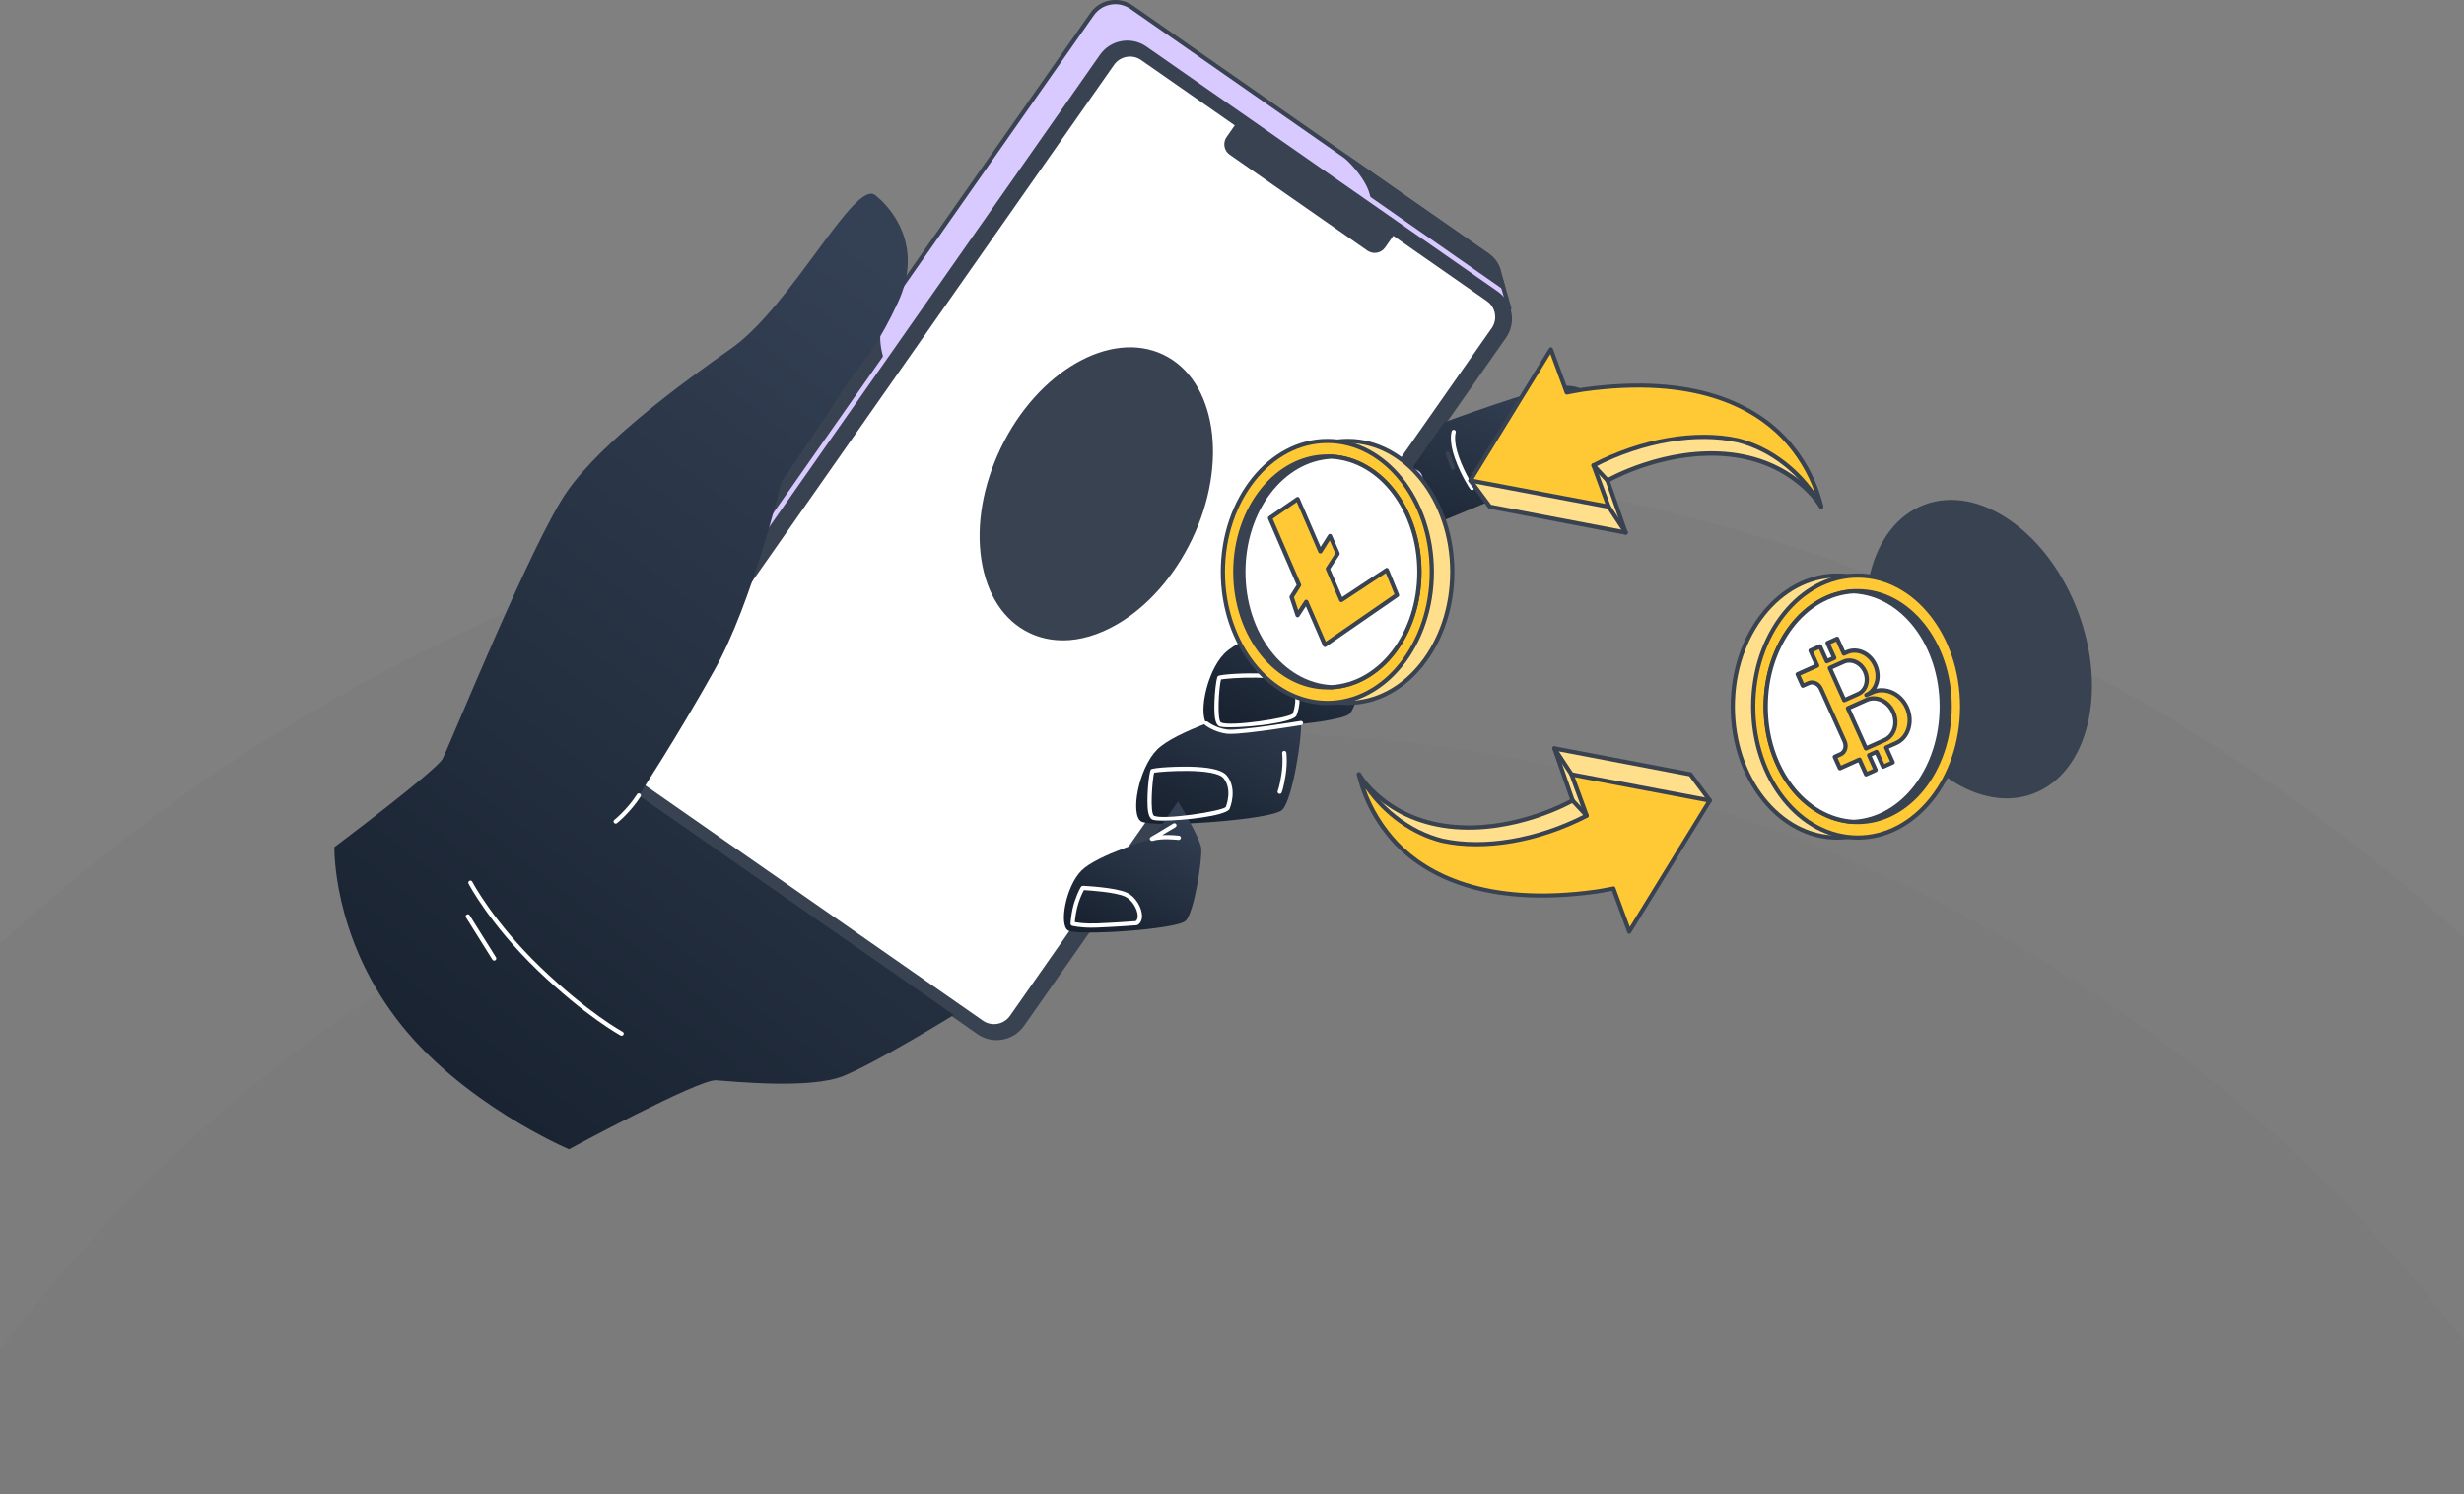 <svg width="343" height="208" viewBox="0 0 343 208" fill="none" xmlns="http://www.w3.org/2000/svg">
<rect x="0" y="0" width="343" height="208" fill="#808080" stroke="none"/>
<circle cx="215" cy="215" r="215" transform="matrix(1 0 0 -1 -43 532)" fill="black" fill-opacity="0.02"/>
<circle cx="253" cy="253" r="253" transform="matrix(1 0 0 -1 -81 570)" fill="black" fill-opacity="0.02"/>
<g clip-path="url(#clip0_13624_33035)">
<path d="M282.907 110.239C290.388 107.441 293.115 96.289 288.997 85.33C284.879 74.372 275.476 67.756 267.995 70.554C260.514 73.352 257.787 84.504 261.905 95.463C266.023 106.421 275.426 113.037 282.907 110.239Z" fill="#384250"/>
<path d="M279.343 111.152C272.545 111.152 265.159 104.915 261.639 95.547C257.467 84.456 260.276 73.107 267.897 70.258C271.605 68.869 275.882 69.672 279.931 72.521C283.944 75.347 287.264 79.849 289.279 85.206C293.451 96.297 290.642 107.646 283.021 110.495C281.835 110.941 280.601 111.152 279.349 111.152H279.343ZM262.186 95.342C266.24 106.134 275.495 112.688 282.81 109.95C290.125 107.212 292.781 96.209 288.721 85.418C286.747 80.171 283.503 75.763 279.584 73.008C275.7 70.276 271.616 69.496 268.097 70.815C260.781 73.553 258.126 84.556 262.18 95.348L262.186 95.342Z" fill="#384250"/>
<path d="M152.021 1.978L84.472 98.425C83.708 99.522 83.579 100.864 83.996 102.031L84.537 103.906L85.377 106.82L89.202 106.544L134.998 138.469C136.79 139.717 139.258 139.284 140.51 137.496L204.697 45.843L210.091 42.918L209.234 39.94L208.693 38.047C208.511 37.074 207.953 36.165 207.077 35.555L157.52 1.01C155.734 -0.238 153.266 0.202 152.015 1.984L152.021 1.978Z" fill="#D8C9FF"/>
<path d="M137.267 139.465C136.427 139.465 135.581 139.219 134.84 138.703L89.126 106.837L85.407 107.107C85.266 107.119 85.142 107.031 85.101 106.896L83.715 102.113C83.715 102.113 83.715 102.089 83.709 102.083C83.262 100.8 83.456 99.369 84.232 98.255L151.78 1.808C152.427 0.881 153.402 0.26 154.518 0.067C155.635 -0.133 156.763 0.119 157.691 0.764L207.248 35.309C208.165 35.948 208.782 36.898 208.988 37.988L210.38 42.83C210.415 42.965 210.357 43.106 210.239 43.17L204.904 46.066L140.757 137.66C139.929 138.838 138.607 139.471 137.267 139.471V139.465ZM89.209 106.245C89.267 106.245 89.326 106.263 89.379 106.298L135.175 138.223C136.832 139.377 139.118 138.973 140.275 137.32L204.463 45.667C204.487 45.632 204.522 45.597 204.563 45.579L209.751 42.766L208.418 38.123C208.235 37.161 207.701 36.341 206.913 35.79L157.357 1.245C156.557 0.688 155.588 0.471 154.624 0.641C153.661 0.811 152.826 1.345 152.262 2.142L84.713 98.59C84.032 99.563 83.867 100.805 84.273 101.925C84.279 101.948 84.285 101.966 84.29 101.99L85.601 106.503L89.185 106.245C89.185 106.245 89.197 106.245 89.209 106.245Z" fill="#384250"/>
<path d="M87.339 109.644L136.243 143.731C138.215 145.104 140.929 144.624 142.306 142.657L209.388 46.867C210.765 44.9 210.284 42.192 208.312 40.818L159.408 6.732C157.437 5.358 154.723 5.838 153.345 7.805L86.263 103.595C84.886 105.562 85.368 108.27 87.339 109.644Z" fill="#384250"/>
<path d="M138.734 144.806C137.817 144.806 136.889 144.536 136.078 143.973L87.179 109.886C85.076 108.42 84.565 105.524 86.034 103.426L153.118 7.634C153.829 6.62 154.893 5.94 156.115 5.723C157.337 5.507 158.571 5.776 159.587 6.486L208.486 40.573C209.503 41.282 210.184 42.343 210.402 43.563C210.619 44.782 210.349 46.013 209.638 47.027L142.553 142.818C141.648 144.108 140.203 144.8 138.734 144.8V144.806ZM87.514 109.405L136.413 143.493C138.246 144.77 140.785 144.325 142.071 142.49L209.156 46.699C209.779 45.814 210.014 44.735 209.826 43.668C209.638 42.601 209.044 41.675 208.151 41.054L159.252 6.966C158.365 6.345 157.284 6.11 156.215 6.298C155.145 6.486 154.217 7.078 153.594 7.969L86.51 103.76C85.229 105.589 85.675 108.121 87.514 109.405Z" fill="#384250"/>
<path d="M158.862 8.373L171.883 17.453L170.749 19.077C170.19 19.88 170.384 20.982 171.189 21.539L190.35 34.893C191.155 35.45 192.26 35.256 192.818 34.453L193.952 32.829L206.973 41.91C208.207 42.771 208.507 44.465 207.643 45.691L140.6 141.417C139.736 142.648 138.038 142.947 136.81 142.086L88.698 108.549C87.464 107.687 87.165 105.993 88.028 104.768L155.072 9.041C155.936 7.81 157.634 7.511 158.862 8.373Z" fill="white"/>
<path d="M123.564 42.607L84.472 98.425C83.708 99.522 83.579 100.864 83.996 102.03L84.537 103.906L122.6 49.559C122.6 49.559 122.001 47.625 122.33 45.82C122.659 44.02 123.564 42.607 123.564 42.607Z" fill="#384250"/>
<path d="M84.541 104.194C84.541 104.194 84.512 104.194 84.494 104.194C84.382 104.176 84.294 104.094 84.259 103.988L83.719 102.118C83.719 102.118 83.719 102.095 83.713 102.089C83.266 100.805 83.46 99.375 84.236 98.261L123.328 42.443C123.422 42.314 123.598 42.279 123.733 42.367C123.868 42.455 123.903 42.636 123.815 42.766C123.803 42.777 122.94 44.149 122.622 45.872C122.311 47.584 122.881 49.454 122.887 49.472C122.916 49.56 122.899 49.653 122.846 49.724L84.782 104.07C84.729 104.153 84.635 104.194 84.541 104.194ZM84.294 101.989L84.653 103.226L122.282 49.495C122.147 49.009 121.753 47.35 122.041 45.755C122.088 45.515 122.141 45.28 122.199 45.058L84.712 98.584C84.03 99.557 83.865 100.799 84.271 101.919C84.277 101.943 84.283 101.96 84.288 101.984L84.294 101.989Z" fill="#384250"/>
<path d="M187.5 21.903C187.5 21.903 188.822 23.098 189.844 24.64C190.867 26.176 191.02 27.231 191.02 27.231L209.241 39.934L208.7 38.041C208.518 37.068 207.96 36.159 207.084 35.549L187.506 21.903H187.5Z" fill="#384250"/>
<path d="M209.239 40.227C209.18 40.227 209.121 40.21 209.068 40.174L190.847 27.471C190.783 27.424 190.735 27.354 190.724 27.272C190.724 27.26 190.559 26.252 189.59 24.798C188.603 23.303 187.304 22.125 187.292 22.114C187.175 22.008 187.163 21.832 187.263 21.715C187.357 21.592 187.533 21.568 187.662 21.656L207.247 35.303C208.163 35.942 208.78 36.892 208.986 37.982L209.521 39.846C209.556 39.963 209.509 40.092 209.409 40.163C209.356 40.198 209.297 40.215 209.239 40.215V40.227ZM191.282 27.061L208.727 39.219L208.41 38.123C208.228 37.161 207.693 36.341 206.906 35.79L189.484 23.643C189.684 23.901 189.889 24.183 190.083 24.476C190.935 25.76 191.206 26.721 191.282 27.055V27.061Z" fill="#384250"/>
<path d="M61.602 105.653C62.507 104 74.059 75.388 78.959 68.394C83.86 61.395 95.171 53.159 101.799 48.505C110.148 42.642 118.962 24.91 121.835 27.167C123.968 28.843 128.687 34.102 125.008 42.08C122.458 47.613 120.455 49.982 118.827 52.08L116.635 55.357C115.625 57.016 112.552 61.542 108.779 67.087C108.779 67.087 104.772 83.764 99.466 93.273C94.16 102.781 88.925 110.742 88.925 110.742L132.776 141.306C132.776 141.306 122.023 147.936 117.405 149.8C112.793 151.664 102.104 150.562 99.678 150.398C97.251 150.234 79.206 160 79.206 160C79.206 160 64.094 153.616 55.162 141.804C46.231 129.992 46.548 117.934 46.548 117.934C46.548 117.934 60.697 107.306 61.602 105.653Z" fill="url(#paint0_linear_13624_33035)"/>
<path d="M201.061 58.775C201.061 58.775 213.952 54.038 217.149 53.733C223.559 53.124 225.14 60.316 217.742 65.065C214.187 67.345 187.793 77.715 187.793 77.715L201.061 58.769V58.775Z" fill="url(#paint1_linear_13624_33035)"/>
<path d="M177.233 92.792L172.873 99.023C172.873 99.023 163.683 101.732 161.074 104.358C158.471 106.984 157.302 113.444 158.865 114.364C160.428 115.285 177.068 114.183 178.508 112.735C179.947 111.281 181.281 102.476 181.105 100.665C180.928 98.853 177.233 92.804 177.233 92.804V92.792Z" fill="url(#paint2_linear_13624_33035)"/>
<path d="M163.985 111.586L160.353 116.774C160.353 116.774 152.697 119.025 150.529 121.217C148.361 123.409 147.385 128.785 148.69 129.547C149.988 130.315 163.849 129.395 165.054 128.187C166.259 126.979 167.363 119.64 167.222 118.134C167.081 116.627 163.996 111.586 163.996 111.586H163.985Z" fill="url(#paint3_linear_13624_33035)"/>
<path d="M186.6 79.421L182.24 85.652C182.24 85.652 173.05 88.36 170.441 90.986C167.838 93.613 166.669 100.073 168.232 100.993C169.795 101.913 186.435 100.811 187.875 99.363C189.314 97.909 190.648 89.105 190.472 87.293C190.302 85.482 186.6 79.432 186.6 79.432V79.421Z" fill="url(#paint4_linear_13624_33035)"/>
<path d="M85.707 114.663C85.619 114.663 85.537 114.628 85.478 114.552C85.378 114.423 85.396 114.241 85.525 114.141C85.543 114.13 87.329 112.688 88.68 110.583C88.769 110.448 88.951 110.407 89.086 110.495C89.221 110.583 89.262 110.765 89.174 110.9C87.764 113.086 85.966 114.54 85.889 114.599C85.837 114.64 85.772 114.663 85.707 114.663Z" fill="white"/>
<path d="M86.533 144.196C86.486 144.196 86.439 144.184 86.392 144.161C86.345 144.137 81.474 141.482 74.828 135.086C68.183 128.685 65.25 123.075 65.221 123.017C65.145 122.87 65.203 122.694 65.35 122.624C65.497 122.548 65.674 122.606 65.744 122.753C65.773 122.806 68.664 128.339 75.239 134.664C81.826 141.007 86.627 143.622 86.674 143.645C86.815 143.721 86.868 143.897 86.791 144.044C86.738 144.143 86.638 144.196 86.533 144.196Z" fill="white"/>
<path d="M68.788 133.732C68.688 133.732 68.594 133.685 68.541 133.591L64.874 127.735C64.786 127.601 64.827 127.419 64.968 127.331C65.104 127.243 65.286 127.284 65.374 127.425L69.04 133.281C69.129 133.416 69.087 133.597 68.946 133.685C68.899 133.715 68.847 133.732 68.794 133.732H68.788Z" fill="white"/>
<path d="M171.264 102.171C171.064 102.171 170.899 102.165 170.764 102.148C168.99 101.919 167.797 100.981 167.75 100.94C167.627 100.841 167.603 100.653 167.703 100.53C167.803 100.407 167.991 100.383 168.114 100.483C168.126 100.489 169.231 101.362 170.835 101.568C172.486 101.779 180.965 100.383 181.053 100.372C181.217 100.348 181.364 100.454 181.394 100.612C181.417 100.77 181.311 100.923 181.153 100.946C180.83 100.999 173.708 102.171 171.264 102.171Z" fill="white"/>
<path d="M171.229 101.257C170.482 101.257 169.936 101.21 169.73 101.116C169.442 100.987 169.26 100.653 169.149 100.073C168.855 98.49 169.237 94.439 169.531 94.134C169.789 93.871 173.538 93.659 175.8 93.783C178.15 93.906 179.561 94.31 180.113 95.008C181.623 96.913 180.518 99.527 180.471 99.633C180.46 99.656 180.454 99.674 180.436 99.692C179.749 100.618 174.055 101.257 171.223 101.257H171.229ZM169.971 94.586C169.672 95.682 169.395 100.319 169.971 100.588C171.276 101.186 179.326 99.979 179.948 99.369C180.072 99.058 180.853 96.895 179.655 95.377C178.462 93.871 171.082 94.386 169.971 94.592V94.586Z" fill="white"/>
<path d="M161.916 114.241C161.17 114.241 160.623 114.194 160.418 114.1C160.13 113.971 159.948 113.637 159.836 113.057C159.542 111.474 159.924 107.424 160.218 107.119C160.477 106.855 164.225 106.644 166.493 106.767C168.838 106.89 170.248 107.295 170.8 107.992C172.31 109.897 171.206 112.512 171.159 112.617C171.147 112.641 171.141 112.658 171.124 112.676C170.436 113.602 164.748 114.241 161.91 114.241H161.916ZM160.659 107.57C160.406 108.567 160.042 113.286 160.659 113.573C161.963 114.171 170.013 112.963 170.636 112.353C170.759 112.043 171.541 109.88 170.342 108.361C169.149 106.855 161.775 107.371 160.659 107.576V107.57Z" fill="white"/>
<path d="M182.233 85.945C182.121 85.945 182.021 85.886 181.969 85.781C181.898 85.64 181.951 85.47 182.092 85.394L185.294 83.606C185.435 83.53 185.617 83.577 185.694 83.718C185.77 83.858 185.723 84.04 185.582 84.116L184.213 84.878C185.729 84.749 186.922 85.089 186.992 85.113C187.151 85.16 187.239 85.318 187.192 85.476C187.145 85.629 186.987 85.722 186.828 85.675C186.804 85.67 184.495 85.019 182.345 85.916C182.309 85.933 182.268 85.939 182.233 85.939V85.945Z" fill="#1F2A37"/>
<path d="M178.138 110.519C178.097 110.519 178.062 110.513 178.021 110.495C177.874 110.431 177.803 110.261 177.868 110.108C177.868 110.103 178.144 109.458 178.391 107.769C178.643 106.069 178.485 104.879 178.485 104.868C178.461 104.709 178.573 104.557 178.737 104.539C178.896 104.516 179.043 104.627 179.066 104.792C179.072 104.844 179.237 106.069 178.972 107.857C178.708 109.639 178.42 110.319 178.408 110.349C178.361 110.46 178.256 110.525 178.138 110.525V110.519Z" fill="white"/>
<path d="M160.354 117.066C160.242 117.066 160.136 117.002 160.084 116.896C160.025 116.762 160.072 116.603 160.201 116.527L163.333 114.651C163.474 114.569 163.65 114.61 163.738 114.751C163.821 114.892 163.78 115.068 163.638 115.155L161.788 116.263C162.939 116.205 164.056 116.334 164.126 116.345C164.285 116.363 164.402 116.51 164.385 116.674C164.367 116.832 164.22 116.949 164.056 116.932C164.032 116.932 161.729 116.656 160.448 117.066C160.419 117.078 160.389 117.078 160.36 117.078L160.354 117.066Z" fill="white"/>
<path d="M152.026 129.154C150.205 129.154 149.276 128.896 149.235 128.884C149.106 128.849 149.018 128.726 149.024 128.585C149.024 128.515 149.118 126.891 149.6 125.467C150.081 124.036 150.475 123.468 150.493 123.444C150.551 123.362 150.64 123.315 150.745 123.321C150.927 123.327 155.234 123.532 156.856 124.271C158.102 124.84 158.925 126.352 158.972 127.425C159.001 128.052 158.778 128.533 158.343 128.779C158.308 128.802 158.261 128.814 158.219 128.814C158.19 128.814 154.958 129.06 152.72 129.136C152.479 129.142 152.25 129.148 152.032 129.148L152.026 129.154ZM149.623 128.374C150.052 128.456 151.08 128.615 152.69 128.556C154.729 128.486 157.602 128.275 158.09 128.24C158.343 128.058 158.384 127.718 158.372 127.454C158.331 126.569 157.591 125.262 156.598 124.81C155.258 124.195 151.703 123.966 150.88 123.919C150.751 124.154 150.469 124.699 150.146 125.654C149.799 126.686 149.664 127.87 149.623 128.368V128.374Z" fill="white"/>
<path d="M204.914 68.23C204.82 68.23 204.732 68.189 204.673 68.107C204.62 68.037 203.433 66.319 202.546 63.851C201.635 61.319 202.07 60.082 202.088 60.029C202.147 59.877 202.311 59.801 202.464 59.853C202.617 59.912 202.693 60.076 202.64 60.228C202.634 60.252 202.27 61.36 203.098 63.652C203.962 66.044 205.143 67.755 205.155 67.773C205.249 67.908 205.214 68.09 205.084 68.183C205.032 68.218 204.973 68.236 204.914 68.236V68.23Z" fill="white"/>
<path d="M202.242 65.411C202.125 65.411 202.007 65.334 201.966 65.217L201.255 63.259C201.202 63.107 201.278 62.937 201.431 62.884C201.584 62.831 201.754 62.908 201.807 63.06L202.518 65.018C202.571 65.17 202.495 65.34 202.342 65.393C202.307 65.405 202.277 65.411 202.242 65.411Z" fill="#384250"/>
<path d="M189.244 66.806C189.244 66.806 196.883 63.687 197.917 66.091C198.951 68.5 197.112 72.627 194.239 75.61C191.365 78.594 180.137 83.483 180.137 83.483L189.244 66.806Z" fill="#D8C9FF"/>
<path d="M187.623 97.857C195.651 97.857 202.16 89.692 202.16 79.62C202.16 69.548 195.651 61.383 187.623 61.383C179.594 61.383 173.086 69.548 173.086 79.62C173.086 89.692 179.594 97.857 187.623 97.857Z" fill="#FFDF8B"/>
<path d="M187.622 98.15C179.442 98.15 172.785 89.838 172.785 79.62C172.785 69.403 179.442 61.09 187.622 61.09C195.801 61.09 202.458 69.403 202.458 79.62C202.458 89.838 195.801 98.15 187.622 98.15ZM187.622 61.676C179.766 61.676 173.373 69.725 173.373 79.62C173.373 89.515 179.766 97.564 187.622 97.564C195.478 97.564 201.871 89.515 201.871 79.62C201.871 69.725 195.478 61.676 187.622 61.676Z" fill="#384250"/>
<path d="M184.771 97.863C192.8 97.863 199.308 89.698 199.308 79.626C199.308 69.554 192.8 61.389 184.771 61.389C176.743 61.389 170.234 69.554 170.234 79.626C170.234 89.698 176.743 97.863 184.771 97.863Z" fill="#FFC835"/>
<path d="M184.774 98.156C176.595 98.156 169.938 89.844 169.938 79.626C169.938 69.409 176.595 61.096 184.774 61.096C192.953 61.096 199.61 69.409 199.61 79.626C199.61 89.844 192.953 98.156 184.774 98.156ZM184.774 61.682C176.918 61.682 170.525 69.731 170.525 79.626C170.525 89.521 176.918 97.57 184.774 97.57C192.63 97.57 199.023 89.521 199.023 79.626C199.023 69.731 192.63 61.682 184.774 61.682Z" fill="#384250"/>
<path d="M197.584 79.626C197.584 88.249 192.154 95.295 185.35 95.67C185.338 95.676 185.332 95.67 185.326 95.67C185.144 95.682 184.962 95.688 184.774 95.688C177.7 95.688 171.965 88.495 171.965 79.626C171.965 70.757 177.7 63.558 184.774 63.558C184.962 63.558 185.144 63.564 185.326 63.576C185.332 63.576 185.338 63.57 185.35 63.576C192.154 63.951 197.584 70.997 197.584 79.626Z" fill="#384250"/>
<path d="M184.771 95.981C177.544 95.981 171.668 88.642 171.668 79.626C171.668 70.61 177.544 63.265 184.771 63.265C184.959 63.265 185.141 63.265 185.323 63.282C185.341 63.282 185.347 63.282 185.365 63.282C192.38 63.669 197.874 70.85 197.874 79.626C197.874 88.401 192.38 95.576 185.365 95.963C185.365 95.963 185.335 95.963 185.318 95.963C185.153 95.975 184.965 95.981 184.771 95.981ZM184.771 63.851C177.867 63.851 172.256 70.927 172.256 79.626C172.256 88.325 177.867 95.395 184.771 95.395C184.953 95.395 185.13 95.395 185.306 95.377C185.312 95.377 185.323 95.377 185.335 95.377C192.04 95.008 197.287 88.085 197.287 79.626C197.287 71.167 192.04 64.238 185.335 63.869C185.335 63.869 185.329 63.869 185.323 63.869C185.13 63.857 184.953 63.851 184.771 63.851Z" fill="#384250"/>
<path d="M197.58 79.626C197.58 88.249 192.151 95.295 185.347 95.67C185.335 95.676 185.329 95.67 185.323 95.67C178.507 95.301 173.078 88.255 173.078 79.626C173.078 70.997 178.507 63.945 185.323 63.576C185.329 63.576 185.335 63.57 185.347 63.576C192.151 63.951 197.58 70.997 197.58 79.626Z" fill="white"/>
<path d="M185.338 95.963C185.338 95.963 185.309 95.963 185.297 95.963C178.275 95.559 172.793 88.396 172.793 79.626C172.793 70.856 178.287 63.67 185.309 63.283C185.332 63.283 185.35 63.283 185.373 63.283C192.389 63.67 197.883 70.851 197.883 79.626C197.883 88.401 192.389 95.576 185.373 95.963C185.373 95.963 185.356 95.963 185.344 95.963H185.338ZM185.338 63.869C185.338 63.869 185.332 63.869 185.326 63.869C178.634 64.232 173.375 71.155 173.375 79.626C173.375 88.097 178.628 95.014 185.338 95.377C192.042 95.002 197.289 88.085 197.289 79.626C197.289 71.167 192.042 64.238 185.338 63.869Z" fill="#384250"/>
<path d="M255.752 116.604C263.78 116.604 270.288 108.439 270.288 98.367C270.288 88.295 263.78 80.13 255.752 80.13C247.723 80.13 241.215 88.295 241.215 98.367C241.215 108.439 247.723 116.604 255.752 116.604Z" fill="#FFDF8B"/>
<path d="M255.754 116.897C247.575 116.897 240.918 108.584 240.918 98.367C240.918 88.149 247.575 79.837 255.754 79.837C263.934 79.837 270.591 88.149 270.591 98.367C270.591 108.584 263.934 116.897 255.754 116.897ZM255.754 80.423C247.898 80.423 241.506 88.472 241.506 98.367C241.506 108.262 247.898 116.31 255.754 116.31C263.61 116.31 270.003 108.262 270.003 98.367C270.003 88.472 263.61 80.423 255.754 80.423Z" fill="#384250"/>
<path d="M258.595 116.604C266.624 116.604 273.132 108.439 273.132 98.367C273.132 88.295 266.624 80.13 258.595 80.13C250.567 80.13 244.059 88.295 244.059 98.367C244.059 108.439 250.567 116.604 258.595 116.604Z" fill="#FFC835"/>
<path d="M258.598 116.897C250.419 116.897 243.762 108.584 243.762 98.367C243.762 88.149 250.419 79.837 258.598 79.837C266.777 79.837 273.435 88.149 273.435 98.367C273.435 108.584 266.777 116.897 258.598 116.897ZM258.598 80.423C250.742 80.423 244.349 88.472 244.349 98.367C244.349 108.262 250.742 116.31 258.598 116.31C266.454 116.31 272.847 108.262 272.847 98.367C272.847 88.472 266.454 80.423 258.598 80.423Z" fill="#384250"/>
<path d="M245.793 98.373C245.793 106.996 251.222 114.042 258.026 114.417C258.038 114.423 258.044 114.417 258.05 114.417C258.232 114.429 258.414 114.435 258.602 114.435C265.677 114.435 271.412 107.242 271.412 98.373C271.412 89.504 265.677 82.305 258.602 82.305C258.414 82.305 258.232 82.311 258.05 82.323C258.044 82.323 258.038 82.317 258.026 82.323C251.222 82.698 245.793 89.744 245.793 98.373Z" fill="#384250"/>
<path d="M258.595 114.728C258.407 114.728 258.225 114.728 258.043 114.71C258.031 114.71 258.019 114.71 258.002 114.71C250.986 114.323 245.492 107.148 245.492 98.373C245.492 89.597 250.986 82.416 258.002 82.029C258.002 82.029 258.031 82.029 258.049 82.029C258.219 82.018 258.401 82.012 258.595 82.012C265.823 82.012 271.698 89.351 271.698 98.373C271.698 107.394 265.823 114.728 258.595 114.728ZM258.043 114.124C258.237 114.136 258.413 114.141 258.595 114.141C265.499 114.141 271.111 107.066 271.111 98.373C271.111 89.679 265.499 82.598 258.595 82.598C258.413 82.598 258.237 82.598 258.061 82.615C258.049 82.615 258.043 82.615 258.031 82.615C251.327 82.985 246.08 89.908 246.08 98.373C246.08 106.837 251.327 113.755 258.031 114.124C258.031 114.124 258.037 114.124 258.043 114.124Z" fill="#384250"/>
<path d="M245.793 98.373C245.793 106.996 251.222 114.042 258.026 114.417C258.038 114.423 258.044 114.417 258.05 114.417C264.866 114.048 270.295 107.002 270.295 98.373C270.295 89.744 264.866 82.692 258.05 82.322C258.044 82.322 258.038 82.317 258.026 82.322C251.222 82.698 245.793 89.744 245.793 98.373Z" fill="white"/>
<path d="M258.039 114.71C258.039 114.71 258.021 114.71 258.01 114.71C250.994 114.323 245.5 107.148 245.5 98.373C245.5 89.597 250.994 82.416 258.01 82.029C258.01 82.029 258.063 82.029 258.08 82.029C265.102 82.434 270.584 89.603 270.584 98.373C270.584 107.142 265.09 114.323 258.068 114.71C258.057 114.71 258.045 114.71 258.033 114.71H258.039ZM258.039 82.615C251.335 82.991 246.088 89.908 246.088 98.373C246.088 106.837 251.335 113.755 258.039 114.124C258.039 114.124 258.045 114.124 258.051 114.124C264.743 113.76 270.002 106.843 270.002 98.373C270.002 89.902 264.749 82.979 258.039 82.615Z" fill="#384250"/>
<path d="M260.689 96.362L259.802 96.761C261.236 96.122 261.794 94.263 261.054 92.616C260.684 91.79 260.061 91.174 259.35 90.846C258.639 90.518 257.84 90.471 257.123 90.793L256.676 90.992L255.748 88.923L254.414 89.521L255.342 91.59L254.297 92.059L253.368 89.99L252.034 90.588L252.963 92.657L252.187 93.003L250.242 93.871L250.959 95.465L251.782 95.096C252.399 94.82 253.162 95.172 253.48 95.887L256.77 103.203C257.088 103.918 256.847 104.715 256.23 104.997L255.407 105.366L256.124 106.961L258.069 106.093L258.844 105.747L259.773 107.816L261.107 107.218L260.178 105.149L261.224 104.68L262.153 106.749L263.486 106.152L262.558 104.082L263.956 103.455C265.649 102.699 266.318 100.524 265.478 98.578C264.614 96.567 262.417 95.588 260.684 96.368L260.689 96.362ZM255.76 92.522L256.664 92.118C256.811 92.053 256.964 92.007 257.123 91.983C258.092 91.819 259.144 92.423 259.626 93.496C259.902 94.117 259.937 94.773 259.767 95.336C259.644 95.746 259.414 96.104 259.091 96.362C258.968 96.462 258.833 96.544 258.686 96.608L257.781 97.013L256.735 97.482L254.72 92.991L255.765 92.522H255.76ZM262.364 103.027L262.135 103.133L260.801 103.731L259.755 104.2L257.24 98.607L258.286 98.138L259.62 97.54L259.849 97.435C261.189 96.837 262.84 97.599 263.533 99.147C264.227 100.694 263.704 102.429 262.358 103.033L262.364 103.027Z" fill="#FFC835"/>
<path d="M259.771 108.104C259.66 108.104 259.554 108.039 259.501 107.928L258.69 106.128L256.24 107.224C256.093 107.289 255.917 107.224 255.852 107.078L255.135 105.483C255.106 105.413 255.1 105.331 255.129 105.26C255.159 105.19 255.212 105.132 255.282 105.096L256.105 104.727C256.575 104.516 256.751 103.889 256.499 103.32L253.208 96.004C253.085 95.723 252.873 95.506 252.615 95.383C252.374 95.272 252.115 95.26 251.898 95.359L251.075 95.729C250.928 95.793 250.752 95.729 250.687 95.582L249.971 93.988C249.941 93.918 249.935 93.835 249.965 93.765C249.994 93.695 250.047 93.636 250.117 93.601L252.568 92.505L251.757 90.699C251.692 90.553 251.757 90.377 251.904 90.312L253.237 89.714C253.384 89.65 253.561 89.714 253.625 89.861L254.436 91.666L254.947 91.438L254.136 89.638C254.072 89.492 254.136 89.316 254.283 89.251L255.617 88.653C255.764 88.589 255.94 88.653 256.005 88.8L256.816 90.6L256.992 90.523C257.762 90.177 258.637 90.201 259.46 90.576C260.271 90.951 260.923 91.631 261.311 92.493C261.84 93.665 261.752 94.943 261.187 95.881C261.869 95.729 262.604 95.787 263.309 96.063C264.378 96.479 265.265 97.353 265.741 98.455C266.64 100.542 265.888 102.904 264.067 103.713L262.933 104.217L263.743 106.017C263.773 106.087 263.779 106.169 263.749 106.239C263.72 106.31 263.667 106.368 263.597 106.404L262.263 107.001C262.192 107.031 262.11 107.037 262.039 107.007C261.969 106.978 261.91 106.925 261.875 106.855L261.064 105.055L260.553 105.284L261.364 107.084C261.393 107.154 261.399 107.236 261.37 107.306C261.34 107.377 261.287 107.435 261.217 107.47L259.883 108.068C259.842 108.086 259.801 108.092 259.766 108.092L259.771 108.104ZM258.843 105.448C258.955 105.448 259.06 105.513 259.113 105.624L259.924 107.424L260.723 107.066L259.912 105.266C259.883 105.196 259.877 105.114 259.907 105.044C259.936 104.973 259.989 104.915 260.059 104.879L261.105 104.41C261.176 104.381 261.258 104.375 261.328 104.405C261.399 104.434 261.458 104.487 261.493 104.557L262.304 106.357L263.103 105.999L262.292 104.199C262.263 104.129 262.257 104.047 262.286 103.977C262.316 103.906 262.369 103.848 262.439 103.813L263.837 103.185C265.365 102.499 265.982 100.483 265.212 98.689C264.801 97.728 264.031 96.972 263.103 96.614C262.322 96.309 261.511 96.315 260.806 96.632L259.918 97.03C259.771 97.095 259.595 97.03 259.53 96.884C259.466 96.737 259.53 96.561 259.677 96.497C260.958 95.922 261.452 94.24 260.782 92.745C260.453 92.012 259.901 91.438 259.219 91.121C258.555 90.817 257.85 90.793 257.239 91.069L256.798 91.268C256.728 91.297 256.645 91.303 256.575 91.274C256.504 91.244 256.446 91.192 256.41 91.121L255.6 89.322L254.8 89.679L255.611 91.479C255.676 91.625 255.611 91.801 255.464 91.866L254.419 92.335C254.266 92.399 254.095 92.335 254.031 92.188L253.22 90.383L252.421 90.74L253.232 92.546C253.296 92.692 253.232 92.868 253.085 92.933L250.634 94.029L251.11 95.09L251.663 94.844C252.039 94.674 252.468 94.685 252.867 94.867C253.255 95.043 253.567 95.371 253.749 95.776L257.039 103.092C257.427 103.953 257.116 104.926 256.352 105.272L255.799 105.518L256.275 106.579L258.726 105.483C258.767 105.466 258.808 105.46 258.843 105.46V105.448ZM259.754 104.487C259.642 104.487 259.536 104.422 259.483 104.311L256.969 98.719C256.939 98.648 256.933 98.566 256.963 98.496C256.992 98.425 257.045 98.367 257.116 98.332L259.73 97.165C260.459 96.837 261.287 96.86 262.063 97.218C262.821 97.57 263.444 98.209 263.808 99.023C264.566 100.712 263.973 102.628 262.486 103.297L259.871 104.463C259.83 104.481 259.789 104.487 259.754 104.487ZM257.627 98.748L259.901 103.807L262.245 102.757C263.438 102.224 263.896 100.653 263.268 99.264C262.962 98.584 262.445 98.044 261.81 97.751C261.193 97.464 260.541 97.446 259.965 97.704L257.621 98.754L257.627 98.748ZM256.734 97.775C256.698 97.775 256.663 97.769 256.628 97.757C256.557 97.728 256.499 97.675 256.463 97.605L254.448 93.114C254.419 93.044 254.413 92.962 254.442 92.892C254.471 92.821 254.524 92.763 254.595 92.728L256.546 91.854C256.716 91.778 256.898 91.725 257.074 91.696C258.203 91.508 259.36 92.2 259.889 93.372C260.189 94.035 260.241 94.762 260.042 95.418C259.901 95.893 259.63 96.292 259.266 96.585C259.125 96.696 258.966 96.796 258.796 96.872L256.845 97.745C256.81 97.763 256.769 97.769 256.728 97.769L256.734 97.775ZM255.106 93.144L256.88 97.095L258.561 96.344C258.684 96.286 258.802 96.215 258.902 96.133C259.172 95.916 259.372 95.612 259.483 95.254C259.642 94.732 259.595 94.152 259.354 93.618C258.943 92.698 258.02 92.135 257.168 92.276C257.039 92.3 256.91 92.335 256.781 92.393L255.876 92.798L255.1 93.144H255.106Z" fill="#384250"/>
<path d="M186.711 83.542L184.837 79.192L186.212 77.082L185.148 74.62L183.791 76.771L180.642 69.461L176.793 72.123L180.836 81.467L179.796 83.114L180.63 85.646L181.84 83.788L184.426 89.779L194.479 82.838L193.051 79.344L186.711 83.542Z" fill="#FFC835"/>
<path d="M184.428 90.072C184.428 90.072 184.375 90.072 184.346 90.06C184.263 90.037 184.193 89.972 184.158 89.896L181.784 84.409L180.873 85.804C180.814 85.898 180.703 85.951 180.591 85.933C180.479 85.922 180.385 85.84 180.35 85.734L179.516 83.202C179.486 83.12 179.498 83.026 179.545 82.956L180.497 81.443L176.519 72.24C176.466 72.111 176.507 71.964 176.619 71.882L180.468 69.227C180.538 69.174 180.632 69.162 180.714 69.186C180.797 69.209 180.867 69.273 180.902 69.35L183.834 76.144L184.892 74.467C184.951 74.374 185.057 74.321 185.162 74.332C185.274 74.338 185.368 74.409 185.409 74.508L186.479 76.97C186.52 77.058 186.508 77.164 186.455 77.246L185.162 79.227L186.837 83.114L192.883 79.11C192.96 79.063 193.048 79.046 193.13 79.075C193.212 79.098 193.283 79.163 193.318 79.245L194.746 82.739C194.799 82.868 194.752 83.014 194.64 83.09L184.586 90.037C184.539 90.072 184.481 90.09 184.422 90.09L184.428 90.072ZM181.837 83.495C181.837 83.495 181.854 83.495 181.86 83.495C181.966 83.507 182.06 83.571 182.107 83.671L184.557 89.333L194.123 82.727L192.918 79.784L186.878 83.782C186.808 83.829 186.714 83.847 186.631 83.817C186.549 83.794 186.479 83.729 186.443 83.653L184.569 79.303C184.528 79.216 184.539 79.11 184.592 79.028L185.885 77.047L185.104 75.241L184.046 76.918C183.987 77.011 183.893 77.064 183.776 77.052C183.67 77.046 183.57 76.976 183.529 76.876L180.52 69.901L177.165 72.216L181.108 81.343C181.149 81.431 181.137 81.531 181.084 81.613L180.121 83.143L180.72 84.96L181.596 83.618C181.649 83.536 181.743 83.483 181.842 83.483L181.837 83.495Z" fill="#384250"/>
<path d="M238.012 111.445L235.309 107.805L216.377 104.194L218.904 111.445C218.904 111.445 210.918 116.093 201.793 115.056C192.668 114.018 189.16 107.805 189.16 107.805C189.16 107.805 192.31 116.34 200.354 119.476C208.398 122.612 227.717 117.565 227.717 117.565L238.006 111.451L238.012 111.445Z" fill="#FFDF8B"/>
<path d="M207.629 120.801C204.815 120.801 202.224 120.508 200.261 119.745C192.182 116.598 188.927 107.992 188.897 107.904C188.844 107.764 188.909 107.599 189.05 107.535C189.185 107.47 189.356 107.523 189.432 107.658C189.467 107.717 192.981 113.76 201.842 114.763C209.945 115.683 217.242 112.013 218.558 111.304L216.108 104.281C216.073 104.182 216.097 104.07 216.161 103.994C216.232 103.912 216.337 103.877 216.437 103.9L235.369 107.511C235.44 107.523 235.504 107.564 235.551 107.623L238.254 111.263C238.301 111.328 238.325 111.416 238.307 111.498C238.29 111.58 238.243 111.65 238.172 111.691L227.883 117.805C227.883 117.805 227.836 117.829 227.807 117.834C227.208 117.993 216.361 120.789 207.635 120.789L207.629 120.801ZM190.607 110.085C192.147 112.817 195.284 117.178 200.473 119.2C208.164 122.196 226.626 117.541 227.613 117.289L237.584 111.357L235.146 108.068L216.831 104.575L219.193 111.351C219.24 111.486 219.187 111.632 219.064 111.703C218.982 111.75 210.891 116.387 201.771 115.355C196.982 114.81 193.751 112.834 191.876 111.275C191.389 110.865 190.966 110.466 190.601 110.097L190.607 110.085Z" fill="#384250"/>
<path d="M200.771 117.031C207.205 118.444 214.867 116.656 220.872 113.549L218.763 107.811L238.018 111.451L226.807 129.711L224.597 123.691C223.828 123.843 223.058 123.984 222.282 124.107C212.769 125.438 201.464 124.74 194.437 117.465C191.863 114.745 190.018 111.392 189.172 107.811C191.628 112.26 195.859 115.806 200.771 117.031Z" fill="#FFC835"/>
<path d="M226.802 130.004C226.802 130.004 226.785 130.004 226.773 130.004C226.661 129.992 226.567 129.916 226.526 129.811L224.399 124.025C223.706 124.16 223.007 124.283 222.319 124.394C206.584 126.592 198.351 121.95 194.215 117.665C191.577 114.874 189.732 111.492 188.88 107.875C188.844 107.734 188.921 107.588 189.062 107.535C189.197 107.482 189.356 107.535 189.426 107.67C191.923 112.195 196.183 115.589 200.837 116.75C206.589 118.01 213.917 116.762 220.503 113.409L218.482 107.91C218.447 107.81 218.464 107.699 218.535 107.617C218.606 107.535 218.711 107.5 218.811 107.517L238.066 111.158C238.16 111.175 238.243 111.24 238.278 111.328C238.319 111.416 238.307 111.515 238.26 111.597L227.049 129.857C226.996 129.945 226.902 129.998 226.796 129.998L226.802 130.004ZM224.593 123.398C224.716 123.398 224.828 123.474 224.869 123.591L226.873 129.043L237.549 111.662L219.222 108.197L221.15 113.456C221.203 113.596 221.138 113.749 221.009 113.819C214.246 117.319 206.66 118.632 200.714 117.33C200.714 117.33 200.714 117.33 200.708 117.33C196.548 116.293 192.693 113.532 190.061 109.78C191.024 112.529 192.593 115.091 194.656 117.278C198.698 121.457 206.76 125.994 222.243 123.831C223.001 123.708 223.776 123.568 224.54 123.415C224.558 123.415 224.581 123.415 224.599 123.415L224.593 123.398Z" fill="#384250"/>
<path d="M218.765 108.098C218.671 108.098 218.577 108.051 218.518 107.963L216.138 104.352C216.05 104.217 216.085 104.035 216.22 103.947C216.356 103.859 216.538 103.895 216.626 104.029L219.006 107.64C219.094 107.775 219.058 107.957 218.923 108.045C218.876 108.08 218.818 108.092 218.765 108.092V108.098Z" fill="#384250"/>
<path d="M220.867 113.842C220.791 113.842 220.708 113.813 220.649 113.749L218.693 111.65C218.581 111.533 218.587 111.345 218.71 111.234C218.828 111.123 219.016 111.128 219.128 111.251L221.084 113.35C221.196 113.467 221.19 113.655 221.067 113.766C221.008 113.819 220.937 113.842 220.867 113.842Z" fill="#384250"/>
<path d="M204.676 66.894L207.379 70.534L226.311 74.145L223.784 66.894C223.784 66.894 231.769 62.245 240.894 63.283C250.02 64.32 253.528 70.534 253.528 70.534C253.528 70.534 250.378 61.999 242.334 58.863C234.284 55.727 214.97 60.774 214.97 60.774L204.682 66.888L204.676 66.894Z" fill="#FFDF8B"/>
<path d="M226.308 74.438C226.308 74.438 226.272 74.438 226.255 74.438L207.323 70.827C207.252 70.815 207.188 70.774 207.141 70.716L204.438 67.075C204.391 67.011 204.367 66.923 204.385 66.841C204.402 66.759 204.449 66.689 204.52 66.647L214.809 60.533C214.809 60.533 214.856 60.51 214.885 60.504C215.678 60.299 234.387 55.469 242.425 58.605C250.504 61.753 253.759 70.358 253.789 70.446C253.842 70.587 253.777 70.751 253.636 70.815C253.495 70.88 253.331 70.827 253.254 70.692C253.219 70.634 249.705 64.59 240.844 63.587C232.73 62.667 225.444 66.337 224.128 67.046L226.578 74.069C226.613 74.168 226.59 74.28 226.525 74.356C226.466 74.421 226.39 74.456 226.302 74.456L226.308 74.438ZM207.546 70.264L225.861 73.758L223.499 66.982C223.452 66.847 223.505 66.7 223.628 66.63C223.71 66.583 231.807 61.946 240.921 62.978C245.71 63.523 248.941 65.499 250.816 67.058C251.303 67.468 251.726 67.867 252.091 68.236C250.551 65.504 247.414 61.143 242.225 59.121C234.534 56.125 216.072 60.78 215.085 61.032L205.113 66.964L207.552 70.253L207.546 70.264Z" fill="#384250"/>
<path d="M241.923 61.307C235.489 59.895 227.827 61.682 221.821 64.789L223.931 70.528L204.676 66.888L215.887 48.628L218.096 54.648C218.866 54.496 219.636 54.355 220.411 54.232C229.924 52.901 241.229 53.599 248.257 60.873C250.831 63.593 252.676 66.947 253.522 70.528C251.066 66.079 246.835 62.532 241.923 61.307Z" fill="#FFC835"/>
<path d="M253.518 70.827C253.412 70.827 253.313 70.768 253.26 70.675C250.762 66.149 246.502 62.755 241.849 61.594C236.102 60.334 228.769 61.583 222.182 64.936L224.204 70.434C224.239 70.534 224.221 70.645 224.151 70.727C224.08 70.809 223.975 70.845 223.875 70.827L204.619 67.187C204.525 67.169 204.443 67.105 204.408 67.017C204.367 66.929 204.379 66.829 204.426 66.747L215.637 48.487C215.695 48.393 215.807 48.34 215.919 48.346C216.03 48.358 216.124 48.434 216.166 48.54L218.293 54.325C218.986 54.191 219.685 54.068 220.373 53.956C236.108 51.758 244.34 56.401 248.477 60.686C251.115 63.476 252.96 66.858 253.812 70.475C253.847 70.616 253.771 70.763 253.63 70.815C253.595 70.827 253.559 70.833 253.524 70.833L253.518 70.827ZM205.148 66.683L223.475 70.147L221.548 64.889C221.495 64.748 221.56 64.596 221.689 64.525C228.452 61.026 236.038 59.713 241.984 61.014C241.984 61.014 241.984 61.014 241.99 61.014C246.15 62.051 250.004 64.813 252.637 68.564C251.673 65.815 250.104 63.253 248.042 61.067C243.999 56.887 235.938 52.35 220.455 54.513C219.697 54.636 218.921 54.777 218.157 54.929C218.011 54.959 217.875 54.876 217.822 54.742L215.819 49.29L205.142 66.671L205.148 66.683Z" fill="#384250"/>
<path d="M226.308 74.438C226.214 74.438 226.12 74.391 226.061 74.303L223.681 70.692C223.593 70.557 223.628 70.376 223.763 70.288C223.899 70.2 224.081 70.235 224.169 70.37L226.549 73.981C226.637 74.116 226.601 74.297 226.466 74.385C226.419 74.42 226.361 74.432 226.308 74.432V74.438Z" fill="#384250"/>
<path d="M223.777 67.187C223.701 67.187 223.618 67.157 223.56 67.093L221.603 64.994C221.491 64.877 221.497 64.689 221.621 64.578C221.738 64.467 221.926 64.473 222.038 64.596L223.994 66.694C224.106 66.812 224.1 66.999 223.977 67.111C223.918 67.163 223.848 67.187 223.777 67.187Z" fill="#384250"/>
<path d="M165.661 74.968C170.735 64.416 169.009 53.067 161.806 49.62C154.602 46.172 144.649 51.931 139.575 62.483C134.5 73.035 136.226 84.384 143.43 87.832C150.633 91.279 160.586 85.52 165.661 74.968Z" fill="#384250"/>
<path d="M147.948 89.146C146.309 89.146 144.746 88.806 143.301 88.114C139.728 86.402 137.348 82.768 136.608 77.885C135.874 73.037 136.831 67.533 139.311 62.374C144.446 51.693 154.594 45.861 161.933 49.372C169.272 52.883 171.058 64.431 165.923 75.112C163.443 80.271 159.735 84.462 155.487 86.924C152.931 88.401 150.363 89.152 147.943 89.152L147.948 89.146ZM157.309 48.926C151.004 48.926 143.871 54.255 139.846 62.62C137.413 67.673 136.473 73.06 137.19 77.791C137.901 82.481 140.163 85.957 143.553 87.581C146.944 89.204 151.08 88.788 155.193 86.408C159.342 84.011 162.967 79.901 165.394 74.854C170.394 64.467 168.725 53.264 161.68 49.894C160.311 49.237 158.83 48.926 157.303 48.926H157.309Z" fill="#384250"/>
</g>
<defs>
<linearGradient id="paint0_linear_13624_33035" x1="68.104" y1="160" x2="148.524" y2="55.745" gradientUnits="userSpaceOnUse">
<stop stop-color="#182230"/>
<stop offset="1" stop-color="#344054"/>
</linearGradient>
<linearGradient id="paint1_linear_13624_33035" x1="196.509" y1="77.715" x2="205.753" y2="50.877" gradientUnits="userSpaceOnUse">
<stop stop-color="#182230"/>
<stop offset="1" stop-color="#344054"/>
</linearGradient>
<linearGradient id="paint2_linear_13624_33035" x1="163.9" y1="114.702" x2="174.544" y2="92.393" gradientUnits="userSpaceOnUse">
<stop stop-color="#182230"/>
<stop offset="1" stop-color="#344054"/>
</linearGradient>
<linearGradient id="paint3_linear_13624_33035" x1="152.885" y1="129.828" x2="161.743" y2="111.248" gradientUnits="userSpaceOnUse">
<stop stop-color="#182230"/>
<stop offset="1" stop-color="#344054"/>
</linearGradient>
<linearGradient id="paint4_linear_13624_33035" x1="173.267" y1="101.33" x2="183.911" y2="79.022" gradientUnits="userSpaceOnUse">
<stop stop-color="#182230"/>
<stop offset="1" stop-color="#344054"/>
</linearGradient>
<clipPath id="clip0_13624_33035">
<rect width="250" height="160" fill="white" transform="translate(46.5)"/>
</clipPath>
</defs>
</svg>
